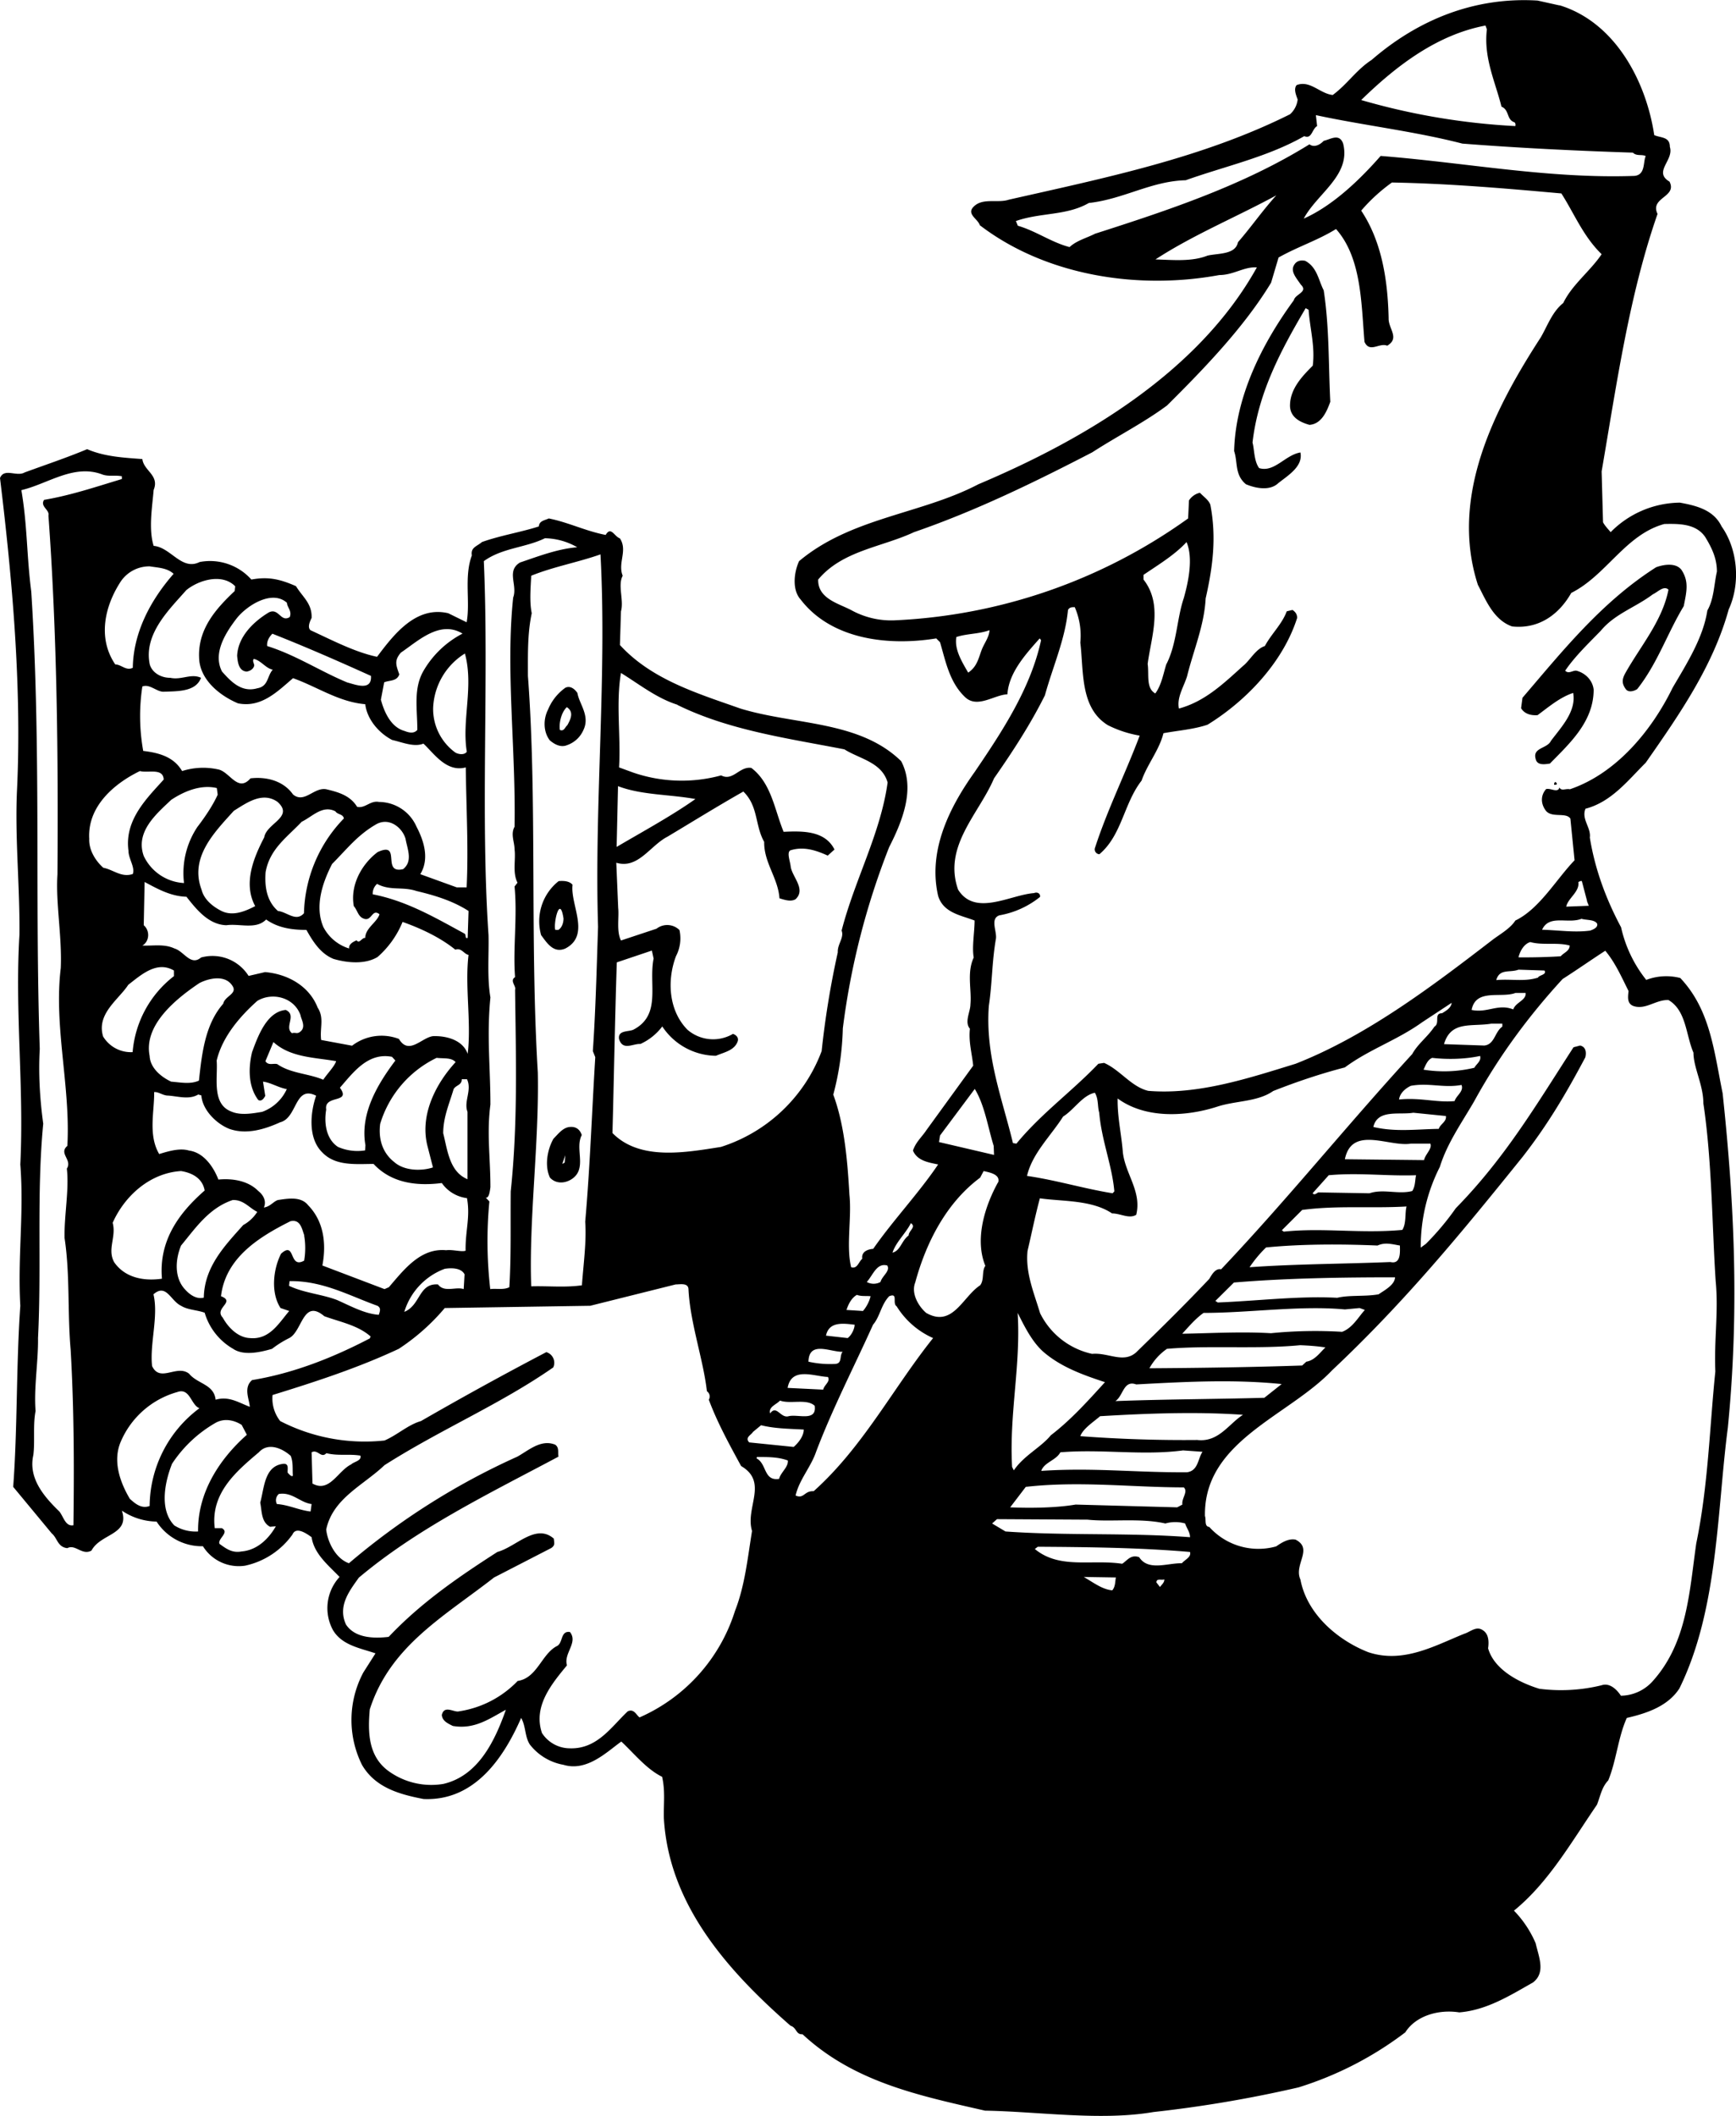 <svg xmlns="http://www.w3.org/2000/svg" width="960" height="1169.99" viewBox="0 0 10 12.187" shape-rendering="geometricPrecision" text-rendering="geometricPrecision" image-rendering="optimizeQuality" fill-rule="evenodd" clip-rule="evenodd"><path d="M8.983.03c.322.098.5.44.546.748.038.017.09.008.09.068.025.077-.098.143-.002.2.046.09-.115.09-.069.186-.164.47-.235.978-.322 1.483l.008.293c.011.021.03.04.044.057a.567.567 0 0 1 .399-.17c.093.017.194.041.24.137.093.131.11.328.041.478-.09.325-.281.601-.478.883-.101.1-.197.226-.347.265-.025.06.033.109.025.166.03.186.095.358.18.517a.745.745 0 0 0 .145.303.324.324 0 0 1 .196-.011c.173.183.194.42.244.664.07.656.095 1.268.03 1.926-.063.48-.055 1.046-.279 1.502-.066.102-.186.143-.303.17-.05.11-.06.246-.107.36-.038.039-.046.093-.065.14-.148.216-.279.448-.478.61a.615.615 0 0 1 .125.188c.017.076.06.169-.016.226-.131.074-.265.159-.424.172-.12-.019-.251.02-.311.115a1.99 1.99 0 0 1-.615.317 7.222 7.222 0 0 1-.836.142c-.303.052-.664-.003-.97-.008-.38-.087-.754-.164-1.051-.44-.039.003-.033-.038-.069-.049-.366-.32-.702-.7-.73-1.197-.002-.079.009-.153-.01-.237-.09-.044-.161-.134-.235-.203-.082.058-.197.175-.333.134a.315.315 0 0 1-.194-.117c-.03-.047-.022-.104-.05-.153-.098.224-.265.48-.562.467-.14-.027-.279-.066-.355-.197a.582.582 0 0 1 .008-.532l.07-.11c-.087-.03-.193-.046-.245-.134a.265.265 0 0 1 .038-.306c-.065-.068-.147-.133-.161-.229-.03-.022-.09-.063-.11-.016a.452.452 0 0 1-.273.18.243.243 0 0 1-.243-.112.31.31 0 0 1-.267-.142.366.366 0 0 1-.2-.063c.047.14-.123.131-.175.23-.054.03-.093-.039-.139-.014-.057-.006-.057-.058-.09-.085l-.222-.268c.025-.333.017-.704.041-1.043-.016-.287.022-.53 0-.814.022-.448-.032-.88-.005-1.323.003-.276-.027-.562-.014-.833C.126 3.956.071 3.338 0 2.753c.025-.06.096-.005.142-.032.12-.044.243-.085.36-.134.102.044.214.049.318.057.008.068.1.093.065.178-.008.098-.03.224 0 .322.099.008.161.145.265.093a.319.319 0 0 1 .298.101c.101-.019.17 0 .257.038.038.063.093.099.09.183-.011.022-.025.055-.006.071.126.058.255.126.383.153.096-.128.224-.295.41-.251l.106.052c.022-.117-.016-.262.03-.385-.008-.047.03-.052.058-.077.106-.038.226-.057.328-.09.002-.033.035-.035.057-.046.112.022.213.073.328.095.03-.052.049.008.082.02.046.07-.014.141.016.215-.03.055.008.142-.01.205l-.006.194c.183.2.448.279.694.366.314.096.685.068.926.303.084.159.005.35-.069.495a4.313 4.313 0 0 0-.267 1.044 1.638 1.638 0 0 1-.055.382c.066.178.082.388.093.576.014.134-.02.296.01.418.036.011.042-.03.064-.049-.006-.038.027-.054.063-.057.114-.164.262-.32.374-.486-.052-.011-.12-.02-.145-.08.016-.049.052-.079.077-.117l.27-.372c-.008-.076-.027-.136-.019-.213-.033-.038.003-.098.003-.14.008-.084-.022-.182.019-.27-.011-.06.005-.147.005-.213-.076-.03-.18-.043-.21-.142-.06-.26.065-.51.21-.713.161-.237.323-.483.383-.76l-.008-.01c-.08.09-.178.197-.186.322-.077.003-.175.085-.246.014-.088-.085-.11-.205-.142-.314l-.022-.022c-.284.046-.607.003-.781-.224-.05-.055-.039-.156-.009-.221.3-.252.703-.27 1.033-.443.615-.26 1.27-.648 1.604-1.249-.074-.005-.134.044-.216.044-.478.088-1.005 0-1.38-.287-.01-.035-.076-.063-.038-.104.052-.057.14-.021.205-.043.557-.126 1.115-.24 1.62-.492a.135.135 0 0 0 .044-.085C7.467.55 7.45.513 7.469.49c.077-.03.134.049.208.057.085-.063.136-.145.224-.202.268-.232.593-.364.956-.342l.126.028zm-.418.139c-.02.164.049.303.084.445.047.02.028.074.074.09.006.003.008.011.006.022a3.897 3.897 0 0 1-.888-.15c.207-.202.44-.377.716-.429l.008.022zm-.14.658c.32.025.645.041.981.052.022.022.052.008.074.02-.016.032 0 .109-.066.114-.494.017-.967-.076-1.461-.115-.12.137-.276.287-.443.361.077-.145.273-.249.227-.432-.022-.062-.074-.024-.112-.016-.02.022-.055.041-.082.02-.382.237-.811.379-1.235.515-.049.025-.106.039-.147.077-.104-.027-.194-.093-.298-.123l-.011-.027c.142-.05.292-.03.42-.104.2-.022.359-.126.558-.131.23-.082.473-.134.683-.254.044.019.044-.041.074-.058L7.58.663c.279.06.569.093.844.164zm.569.287c.074.115.125.246.232.35-.066.098-.17.175-.221.281-.063.05-.09.129-.129.197-.268.413-.527.918-.363 1.426.046.088.09.202.197.24.158.017.273-.073.341-.193.202-.101.312-.336.536-.397.087-.002.185-.002.237.077.036.06.066.12.066.197-.017.076-.017.158-.055.224-.024.158-.12.308-.2.445-.12.246-.324.494-.592.585-.022-.006-.05.013-.06-.011-.008.035-.052.002-.077.01-.032.036-.032.085 0 .126.036.041.115.006.14.044l.024.24c-.106.11-.202.28-.341.347-.028.044-.085.077-.126.107-.341.262-.724.555-1.14.718-.267.082-.56.18-.849.156-.098-.024-.161-.12-.254-.161l-.033.005c-.155.162-.33.287-.472.46l-.02-.003c-.062-.257-.16-.503-.139-.79.02-.134.017-.248.041-.388.006-.043-.035-.115.02-.134a.514.514 0 0 0 .234-.106c.003-.02-.016-.03-.035-.022-.137.01-.339.137-.437-.02-.088-.25.12-.436.207-.641.112-.161.21-.312.293-.478.046-.167.117-.323.133-.492.009-.016.022-.016.039-.016a.41.41 0 0 1 .032.204c.02.167-.002.377.159.476.06.03.12.049.183.06-.08.213-.186.426-.257.645-.008.019.008.038.025.038.13-.11.14-.292.243-.424.033-.095.101-.174.126-.273.087-.016.174-.022.254-.049.23-.142.437-.366.516-.615 0-.021-.01-.035-.027-.046l-.033.008c-.027.074-.088.129-.126.2-.052.016-.087.084-.125.114-.112.101-.219.205-.37.246-.013-.065.028-.125.047-.186.036-.147.099-.292.107-.448.038-.169.065-.344.027-.54-.01-.028-.04-.047-.06-.069a.103.103 0 0 0-.063.044l-.005.104a3.14 3.14 0 0 1-1.694.587.476.476 0 0 1-.243-.057c-.071-.039-.197-.066-.194-.178.139-.167.366-.186.552-.273.357-.123.699-.29 1.027-.46.142-.092.298-.171.431-.27.214-.213.443-.45.599-.707l.043-.145c.112-.063.224-.098.331-.164.148.167.145.43.164.65.03.066.085.003.131.022.074-.044.006-.098.008-.158-.005-.222-.04-.443-.158-.62a.998.998 0 0 1 .177-.162c.328.006.642.033.976.063zm-1.642.011c-.08.088-.145.183-.221.27-.014.072-.113.063-.175.077-.09.036-.2.025-.3.022.218-.142.464-.243.696-.369zm.273.547c.033.215.027.428.038.642-.019.052-.049.128-.12.133-.057-.016-.115-.046-.112-.117.003-.093.071-.164.131-.224.014-.112-.016-.21-.024-.322l-.017-.009c-.14.238-.273.484-.306.774.011.04.008.106.038.147.088.027.15-.076.238-.09.016.08-.07.131-.128.177-.05.047-.134.028-.186.006-.066-.055-.046-.126-.068-.191.008-.312.158-.615.344-.869.008-.036.085-.047.04-.09-.024-.036-.06-.074-.04-.11.014-.027.038-.032.065-.027.069.036.077.112.107.17zM.702 2.742v.017c-.147.044-.29.093-.448.12-.025.038.033.057.025.09.049.675.057 1.366.052 2.068-.011.164.027.358.019.539-.041.338.057.683.038 1.024-.052.044.03.08-.003.131.014.123-.016.27-.013.4.032.212.016.43.035.644.02.347.02.68.016 1.01-.046.009-.057-.049-.081-.079-.09-.087-.18-.193-.15-.325.01-.076-.003-.174.013-.254-.011-.13.016-.287.014-.42.021-.424-.009-.828.03-1.235-.02-.145-.028-.293-.02-.43C.2 5.173.238 4.309.18 3.407c-.027-.21-.022-.38-.057-.584.153-.036.303-.153.467-.09.038.013.068.002.112.01zm2.623.41c-.112.009-.224.052-.33.088-.08.049-.012.13-.039.202-.044.418.016.871.008 1.32-.024.043 0 .087 0 .13.008.058-.013.134.017.192l-.017.022c.017.175-.01.358.003.522-.033.021.008.051 0 .073.005.4.016.77-.025 1.161-.002.197.003.37-.008.552-.033.017-.076.006-.11.011a2.415 2.415 0 0 1-.005-.505l-.021-.022c.019.005.024-.038.027-.06 0-.172-.022-.309 0-.476 0-.213-.022-.398 0-.617-.02-.115-.008-.251-.011-.36-.047-.692.003-1.473-.027-2.153.106-.077.24-.077.352-.132a.386.386 0 0 1 .186.052zm3.494.293c-.04.117-.04.265-.101.382-.016.05-.027.118-.063.167-.055-.03-.035-.11-.044-.17.02-.155.09-.341-.024-.486v-.027c.085-.058.18-.115.248-.189.039.093.011.227-.016.323zm-3.36-.252c.038.702-.036 1.435-.014 2.145-.008.238-.014.483-.03.716l.014.035c-.02.323-.03.629-.058.948.008.115-.01.243-.019.366-.098.014-.194.003-.292.006-.014-.388.046-.82.038-1.232-.046-.763-.003-1.569-.057-2.284 0-.126-.003-.243.022-.361-.014-.068-.006-.15-.003-.216.128-.052.265-.076.399-.123zm6.226.088c.046.068.03.128.014.21-.096.159-.15.328-.268.478-.017.011-.05.022-.066 0-.024-.033-.022-.057-.002-.093.087-.155.213-.3.248-.48-.027-.025-.06.013-.09.027-.101.076-.219.112-.3.21-.066.068-.15.148-.205.23.021.021.043-.003.065 0 .05.013.093.054.099.109 0 .186-.14.311-.252.426-.024.003-.074.014-.082-.027-.019-.066.066-.058.088-.104.06-.08.147-.17.128-.276-.076.025-.14.08-.205.128-.04.003-.076-.008-.095-.04l.008-.06c.232-.271.456-.552.77-.752.044-.016.112-.027.145.014zM1 3.305c-.134.153-.232.339-.235.541-.038.02-.066-.019-.101-.019-.104-.153-.06-.339.033-.48a.199.199 0 0 1 .166-.085c.047.008.099.008.137.043zm.355.071l-.003.028c-.106.1-.213.218-.205.385.003.123.115.216.224.262.134.027.227-.068.317-.145.14.05.263.137.416.15.01.085.076.165.155.206.058.013.126.043.18.021.06.055.132.167.244.137.003.246.016.464.005.691h-.057l-.21-.076c.054-.088.021-.192-.022-.274a.237.237 0 0 0-.216-.142c-.05-.01-.08.039-.126.028-.04-.066-.11-.085-.177-.101-.071-.014-.126.084-.192.03-.054-.077-.15-.104-.245-.093-.074.085-.12-.041-.189-.052a.4.4 0 0 0-.205.01C1 4.358.915 4.336.825 4.325a1.13 1.13 0 0 1-.005-.371c.043-.017.084.033.125.03.082-.003.183 0 .213-.08-.057-.027-.112.014-.177 0-.055 0-.104-.03-.118-.076-.038-.177.115-.32.21-.429.074-.06.208-.098.282-.022zm.298.096c0 .025.03.046.016.082-.052.033-.063-.055-.12-.027-.082.049-.178.136-.183.25.003.034.008.088.055.091.019-.003.038-.014.043-.033.003-.01-.013-.027-.002-.04.043.01.068.054.109.062-.033.038-.025.096-.088.107-.092.027-.153-.039-.204-.096-.055-.106.021-.224.084-.306.06-.076.205-.167.29-.09zm1.01.178a.557.557 0 0 0-.223.213c-.06.103-.036.22-.036.341-.019.022-.046.017-.074.006-.079-.022-.117-.11-.136-.18l.019-.1c.03-.013.074-.005.087-.046-.019-.054-.03-.079.009-.125.098-.066.224-.189.355-.11zM5.7 3.63c-.003.041-.027.069-.044.11-.019.049-.027.1-.079.134-.038-.066-.08-.134-.068-.205.06-.02.13-.017.19-.039zm-3.563.263c.006.09-.092.049-.136.038-.153-.063-.298-.159-.462-.21-.003-.028.011-.052.03-.071.186.073.38.158.568.243zm.552.437c-.016.022-.054.013-.068.003a.31.31 0 0 1-.126-.255.387.387 0 0 1 .183-.314c.052.189-.019.385.011.566zm1.213-.27c.298.147.64.193.962.256.087.055.216.074.249.191-.041.295-.189.558-.265.853.016.04-.025.079-.022.125a5.116 5.116 0 0 0-.093.569.916.916 0 0 1-.58.552c-.204.032-.467.081-.625-.08.008-.292.014-.653.025-.983l.202-.068.01.046c-.03.15.047.325-.117.41-.03.013-.09.002-.082.054.022.069.08.025.123.028a.327.327 0 0 0 .126-.101.375.375 0 0 0 .309.169c.046-.02.106-.03.125-.082.008-.022-.008-.038-.027-.044a.226.226 0 0 1-.262-.024c-.11-.112-.118-.287-.066-.424a.22.22 0 0 0 .02-.15.1.1 0 0 0-.132-.008l-.205.068c-.027-.054-.01-.134-.016-.188l-.011-.26c.126.038.194-.098.295-.15.142-.085.287-.175.437-.26.087.085.066.194.12.29-.002.12.08.208.088.325.027.008.065.022.093.005.06-.057-.017-.125-.028-.185-.003-.033-.024-.082-.003-.096.077-.025.15 0 .216.03l.039-.035c-.055-.11-.186-.107-.293-.102-.052-.125-.07-.28-.186-.368-.068-.011-.106.079-.174.043a.862.862 0 0 1-.506-.016l-.082-.03c.011-.175-.019-.369.011-.544.107.066.205.145.325.183zm-.576-.069c.01.063.074.131.035.213a.16.16 0 0 1-.095.088c-.039.016-.077-.009-.099-.028-.038-.049-.038-.123-.01-.177a.288.288 0 0 1 .1-.126c.03-.014.055.01.069.03zm-.058.186c-.013.01-.019.038-.043.027-.006-.038.008-.101.04-.131.042.027.023.068.003.104zM.943 4.49c-.096.107-.227.232-.203.41 0 .046.039.095.025.134-.066.022-.112-.025-.17-.036-.043-.038-.084-.101-.081-.167-.011-.188.147-.32.292-.39.046.013.134-.02.137.049zm8.023.02c.003.002.003.01-.005.01h-.008c-.003 0 .002-.027.013-.01zm-4.96.092c-.135.096-.315.194-.454.276l.008-.35c.136.052.298.047.445.074zm-2.752-.025c-.027.06-.071.126-.117.186a.479.479 0 0 0-.077.323.272.272 0 0 1-.232-.156c-.05-.14.074-.243.158-.323.074-.049.17-.09.263-.068l.005.038zm.344.041c.099.088-.063.123-.076.205-.06.115-.123.265-.052.396-.058.03-.129.06-.194.028-.05-.025-.101-.066-.115-.123-.07-.186.074-.33.186-.454.074-.046.164-.112.251-.052zm.383.096a.81.81 0 0 0-.23.546c-.046.052-.098-.008-.15-.013-.066-.058-.077-.142-.071-.224.024-.134.123-.2.208-.29.062-.03.12-.098.194-.06.013.02.043.014.049.041zm.355.117c.01.058.044.129-.014.175-.128.03-.005-.164-.147-.098-.09.068-.159.188-.137.311.02.022.025.06.055.071.049.022.049-.06.093-.024-.014.046-.082.08-.082.136-.02-.002-.033.036-.05.014-.019.008-.046.022-.043.047a.25.25 0 0 1-.148-.123c-.052-.12-.005-.257.05-.364.084-.084.144-.164.25-.226.077-.047.154.016.173.081zm.962.265c-.014.115.106.29-.041.367-.069.03-.107-.033-.14-.077a.295.295 0 0 1 .101-.311c.03-.003.063 0 .08.021zm5.843.093l.011.028-.13.005c.01-.049.078-.085.07-.142.008-.003.014-.008.02-.005l.03.114zm-8.067-.024c.054.068.125.161.23.164.076-.011.171.027.229-.033.07.05.153.06.232.06.038.068.082.137.156.167.082.024.183.032.254-.011a.54.54 0 0 0 .144-.202c.099.035.214.087.304.16.035-.013.049.025.076.03-.022.181.017.391-.005.57-.028-.08-.123-.105-.2-.102-.065.008-.139.112-.196.016a.28.28 0 0 0-.27.039L1.85 5.99c-.009-.068.019-.126-.02-.186-.049-.126-.174-.194-.303-.205l-.095.022a.246.246 0 0 0-.274-.106c-.06.051-.098-.036-.153-.052-.06-.028-.123-.014-.185-.017.04-.022.046-.084.008-.117l.005-.249c.077.041.15.082.24.085zm1.325-.033c.106.025.21.057.3.115l-.005.155c-.017.006-.008-.016-.017-.024-.166-.09-.333-.189-.53-.227a.075.075 0 0 1 .025-.06c.076.041.147.014.227.041zm.847.158c0 .028-.011.055-.03.066h-.017c-.013-.03.025-.21.047-.066zM9.2 5.32c.006.022-.021.033-.04.04-.09.012-.178-.002-.277-.005.041-.09.148-.032.227-.063.03.009.074.003.09.028zm-.158.125c0 .033-.033.041-.052.063a3.455 3.455 0 0 1-.243.006c.008-.033.03-.077.068-.088.071.02.156 0 .227.02zm.339.263c-.003.032-.011.073.03.087.07.022.128-.038.2-.035.103.06.1.202.144.303 0 .087.057.186.057.292.05.333.05.71.071 1.025.017.175-.01.341-.002.519-.033.32-.041.658-.11.991-.04.28-.052.569-.248.79a.25.25 0 0 1-.186.087c-.025-.038-.066-.076-.112-.06a.979.979 0 0 1-.358.02c-.117-.036-.26-.11-.295-.233.005-.035.005-.082-.03-.104-.038-.027-.071.009-.107.02-.169.068-.352.174-.554.106-.178-.07-.353-.221-.39-.418-.04-.087.076-.177-.028-.23-.041-.008-.08.017-.112.039a.38.38 0 0 1-.385-.112c-.03-.003-.017-.041-.025-.063-.008-.432.48-.574.732-.839.424-.399.749-.797 1.098-1.23.148-.19.252-.368.361-.573.006-.024.006-.06-.03-.068l-.038.01c-.216.334-.394.637-.678.927a1.55 1.55 0 0 1-.172.205l-.03.022a1.016 1.016 0 0 1 .11-.465c.043-.139.13-.26.199-.38.14-.256.314-.491.508-.702.08-.051.167-.112.246-.163.057.068.093.15.134.232zm-8.38-.085a.616.616 0 0 0-.237.437.187.187 0 0 1-.17-.09c-.04-.131.09-.213.145-.298.074-.057.164-.14.263-.082v.033zm7.896-.033c.014.025-.03.025-.038.041-.082.025-.153.006-.24.014.019-.068.079-.041.128-.06l.15.005zm-7.557.09c.028.044-.046.058-.054.101-.104.118-.123.285-.14.443-.049.022-.1.011-.16.006-.06-.028-.121-.08-.124-.148-.035-.175.145-.325.287-.42.055-.028.15-.05.191.018zm7.448.039c.005.043-.058.054-.071.095-.088-.035-.148.022-.24.003.024-.126.171-.066.253-.098h.058zm-7.057.13c.008.03.033.07-.005.096-.017.011-.025 0-.044.006-.047-.036.03-.104-.036-.134-.109.01-.16.15-.194.243-.021.088-.024.197.036.276.022.011.035-.016.04-.024l-.013-.082c.044.005.09.035.137.043a.248.248 0 0 1-.142.131c-.055.009-.123.022-.178-.002-.115-.044-.076-.2-.084-.293.032-.136.133-.254.234-.344.085-.052.214-.022.25.085zm6.576-.013c-.05 0-.01.057-.044.077-.04.06-.095.098-.128.158-.385.42-.713.83-1.101 1.24-.033-.008-.055.033-.068.055-.14.148-.27.276-.421.423-.074.066-.161 0-.254.009a.438.438 0 0 1-.3-.235c-.034-.115-.085-.23-.072-.358.025-.107.044-.202.071-.303.131.019.298.008.416.087.049 0 .098.033.139.008.033-.134-.063-.235-.077-.36-.008-.104-.032-.203-.03-.31.161.118.394.105.574.047.107-.035.232-.027.322-.09.137-.054.274-.1.413-.136.14-.104.3-.156.445-.26l.17-.112c-.003.03-.033.046-.055.06zm.347.077c-.044.03-.044.103-.104.109l-.232-.008c.04-.137.158-.099.273-.118h.063v.017zm-6.718.2c-.01.03-.05.07-.074.106-.084-.036-.188-.036-.265-.09-.022-.006-.052.01-.068-.017l.046-.11c.099.09.238.088.361.11zm.341-.004c-.103.137-.204.306-.172.487l-.002.03a.28.28 0 0 1-.156-.02c-.066-.043-.082-.133-.068-.215-.014-.088.147-.033.079-.126.076-.087.161-.205.3-.178l.02.022zm6.216.041a.747.747 0 0 1-.293.011c.011-.022.022-.057.05-.068.087.01.188.008.276-.011.008.03-.022.046-.033.068zm-5.869-.032c-.112.122-.21.306-.16.489l.03.117c-.066.022-.165.02-.222-.03-.071-.055-.093-.137-.082-.221a.622.622 0 0 1 .325-.38c.044.005.085-.003.11.025zm.066.098c.03.063-.02.128.003.188v.388c-.104-.043-.115-.166-.14-.265 0-.093.036-.172.06-.254.014-.024.047-.022.047-.057h.03zm5.729.033c.014.038-.03.06-.04.093-.102.01-.2-.022-.32-.009.005-.038.038-.065.068-.079.104-.019.188.014.292-.005zM5.724 6.6l.002.052-.317-.074.006-.038.2-.268c.057.093.076.222.109.328zM1.16 6.31c.006.082.085.162.161.192.099.035.205.002.293-.038.1-.025.082-.216.207-.153-.033.095-.049.245.036.327.076.08.196.066.295.066.104.112.251.128.393.11a.208.208 0 0 0 .145.087c.02.109-.01.188-.008.303-.025.008-.074-.008-.112-.003-.148-.014-.243.112-.33.213l-.025.011-.358-.136c.024-.126.008-.255-.082-.347-.041-.052-.115-.039-.175-.03-.027.01-.044.038-.08.043.017-.038-.005-.074-.032-.095-.057-.058-.145-.074-.23-.066-.027-.071-.084-.156-.169-.167-.052-.016-.117.003-.172.02C.852 6.537.89 6.4.888 6.29c.024-.002.046.017.074.02.057.002.125.027.18-.006l.02.006zm5.172.099c.013.158.074.303.087.453l-.01.011c-.167-.027-.326-.076-.493-.1.03-.13.137-.23.208-.342.063-.039.112-.123.183-.137.022.038.014.077.025.115zm1.997.019c.005.033-.033.046-.041.074-.129.002-.251.019-.377-.011.024-.104.15-.068.23-.082l.188.019zm-4.978.11c-.038.073.022.174-.038.237-.033.035-.101.055-.145.008-.033-.07-.014-.164.02-.224.027-.027.054-.065.095-.068.033-.003.057.013.068.046zm4.888.048c.013.03-.028.06-.036.096l-.456-.005c.04-.197.257-.069.38-.09h.112zm-5 .118l.017-.05-.003.042-.014.008zm-2.06.153c-.15.131-.265.29-.246.508-.109.016-.216-.008-.276-.096-.04-.076.014-.144-.008-.226.068-.153.213-.287.394-.298.062.01.123.04.136.112zm4.57-.047c-.076.137-.136.328-.073.481-.022.03-.005.08-.03.112-.101.066-.158.246-.311.159-.044-.038-.088-.112-.063-.175.063-.232.18-.46.374-.604l.02-.038c.035.008.097.019.084.065zm2.408-.04c-.006.021-.003.062-.022.09-.08.021-.167-.014-.246.013l-.295-.005c-.008.003-.016.013-.027.01l-.006-.005.093-.104c.175-.016.333.006.503 0zm-6.675.21a.221.221 0 0 1-.081.076c-.102.115-.224.238-.227.418-.041.011-.08-.016-.107-.046-.065-.068-.057-.175-.024-.254.082-.099.16-.216.297-.262.063-.003.096.046.142.068zm6.62-.03c-.01.038 0 .095-.024.134-.238.022-.46-.014-.683.01l-.011-.008.117-.117c.2-.027.396-.008.601-.02zm-6.35.166a.428.428 0 0 1 0 .145c-.09.05-.048-.117-.133-.04-.046.09-.06.226-.003.313l.05.017c-.06.07-.113.167-.227.156-.069-.003-.126-.063-.156-.118-.052-.055.077-.09-.01-.123.026-.221.218-.341.4-.432.058-.013.066.044.08.082zm3.482 0c-.041.03-.047.088-.093.099.021-.063.076-.11.106-.17.033.022-.013.044-.013.071zm2.83.058c0 .033.008.11-.055.095-.265.011-.549.011-.811.03a.706.706 0 0 1 .095-.114c.203-.02.432-.02.642-.011.044-.02.082-.008.129 0zm-2.953.115c.019.032-.03.06-.039.095a.082.082 0 0 1-.079 0c.036-.04.057-.112.118-.095zm-2.435.051l-.005.085c-.044-.016-.112.022-.148-.027-.112-.008-.1.12-.194.158a.382.382 0 0 1 .233-.248c.038-.006.095-.006.114.032zm5.36.017c-.002.044-.06.074-.095.098-.08.014-.167.003-.238.02-.218-.012-.461.018-.688.027l-.014-.009.107-.106c.3-.025.614-.03.929-.03zm-5.862.164c.024.013.013.035.008.052-.082-.006-.161-.05-.24-.085-.085-.033-.192-.041-.277-.082l.003-.027c.191-.003.344.084.506.142zm1.792-.093c.01.194.085.401.106.585.014.01.022.03.011.049.05.134.118.257.186.382.159.093.022.24.063.374-.025.153-.041.315-.098.46a.996.996 0 0 1-.55.614c-.019-.014-.032-.052-.068-.035-.093.087-.175.218-.333.213a.192.192 0 0 1-.161-.088c-.052-.153.054-.281.144-.39-.021-.069.066-.131.017-.192-.057-.008-.038.066-.077.082-.087.047-.112.183-.224.2a.59.59 0 0 1-.338.175c-.028.008-.085-.039-.099.021.003.036.038.05.063.063.126.022.213-.043.306-.093-.063.178-.158.38-.36.427a.42.42 0 0 1-.32-.077c-.115-.087-.115-.227-.104-.352.117-.366.429-.536.716-.76l.33-.17c.022-.016.017-.027.014-.054-.104-.09-.216.047-.325.077-.224.144-.44.292-.626.489-.084.01-.194.008-.246-.071-.049-.107.02-.194.074-.27.339-.285.746-.482 1.15-.697-.005-.022.006-.052-.019-.069-.082-.033-.153.033-.218.069a4.06 4.06 0 0 0-.97.614c-.077-.027-.123-.123-.131-.194.038-.18.213-.254.336-.371.327-.208.666-.35.972-.563a.064.064 0 0 0-.04-.088 20.32 20.32 0 0 0-.722.397c-.076.022-.134.079-.21.112a1.063 1.063 0 0 1-.601-.112.21.21 0 0 1-.044-.15c.249-.077.492-.156.727-.266a1.22 1.22 0 0 0 .265-.235l.838-.013.492-.123c.027 0 .074-.011.074.03zm-2.923.093c.038.024.093.024.136.04a.355.355 0 0 0 .164.208c.06.041.156.02.224 0a.589.589 0 0 1 .099-.062c.076-.039.079-.23.202-.126.09.033.194.052.267.117l-.005.011c-.205.107-.434.2-.678.24-.051.044-.016.11-.013.154-.066-.025-.12-.063-.197-.041-.01-.09-.104-.09-.153-.15-.071-.055-.167.054-.213-.044-.014-.131.038-.287.008-.413.074-.065.099.038.159.066zm3.972-.055a.21.21 0 0 1-.044.085l-.095-.006c.01-.03.027-.068.06-.087.024.01.054.005.079.008zm.15.058a.471.471 0 0 0 .21.183c-.229.286-.404.628-.688.882-.055-.003-.055.046-.104.025.02-.09.088-.164.118-.252.095-.251.221-.494.328-.732.04-.046.046-.115.093-.164.054-.022.016.041.043.058zm2.667.01l.03.011c-.036.039-.071.104-.131.126a2.569 2.569 0 0 0-.41.008c-.167-.01-.342 0-.506.003h-.005c.035-.038.076-.087.123-.12.265 0 .557-.044.814-.02l.085-.008zm-1.809.263c.101.082.224.125.342.164-.099.109-.197.218-.312.306-.057.07-.156.117-.213.202l-.01-.02c-.017-.308.051-.584.032-.887.038.074.085.175.161.235zm-1.1-.167c0 .022-.017.06-.04.077l-.125-.014c.017-.082.098-.071.164-.063zm2.712.131c-.03.027-.06.074-.11.082l-.024.022c-.298.01-.582.014-.88.016a.332.332 0 0 1 .101-.112c.24-.021.522.003.768-.021.044.002.096.005.145.013zm-2.781.025c-.02.022 0 .068-.044.07a.572.572 0 0 1-.153-.013c.003-.123.126-.055.197-.057zm-.085.145c.016.027-.022.046-.027.073l-.205-.01c.022-.124.153-.066.232-.063zm2.615.04l-.101.08c-.29.008-.566.008-.858.019.046-.03.046-.123.12-.096.292-.016.565-.03.839-.002zm-6.235.14a.708.708 0 0 0-.287.563c-.049.019-.087-.017-.114-.041-.06-.101-.099-.222-.052-.33a.501.501 0 0 1 .325-.285c.074-.027.079.076.128.093zm3.544-.014c.013.093-.096.047-.15.06-.047.014-.069-.068-.107-.016-.011-.038.038-.052.057-.074.06.022.153-.013.2.03zm2.467.052c-.082.052-.14.159-.263.145a7.97 7.97 0 0 1-.674-.022c.016-.044.076-.082.114-.115.27-.016.555-.027.823-.008zm-5.738.115c-.158.14-.284.333-.281.557a.229.229 0 0 1-.137-.035c-.09-.093-.052-.257-.013-.355a.742.742 0 0 1 .246-.233c.049-.03.106-.022.155.009l.03.057zm3.208-.03c0 .035-.028.074-.058.1l-.256-.026c-.028-.028.013-.044.021-.06l.047-.039c.08.02.161.02.246.025zm-2.956.15c.016.038.01.077.013.115-.005.01-.021-.006-.03-.017-.002-.019.009-.051-.022-.051-.112.01-.112.136-.136.224.01.049.005.112.057.139l.033-.003c-.036.063-.101.137-.197.145-.054.01-.087-.014-.128-.044-.011-.03.06-.065.014-.09h-.041c-.025-.202.125-.328.254-.437.054-.06.136-.022.183.02zm5.253-.022c-.027.038-.024.11-.09.118-.298.002-.538-.028-.839-.008.017-.05.085-.06.11-.107.24-.02.472.02.707-.011l.112.008zM1.88 8.37c.068.017.128.003.196.014.009.03-.04.036-.052.05-.079.038-.125.166-.224.111l-.005-.18c.035-.02.055.038.085.005zm2.658.041c.005.039-.041.069-.05.107-.09.014-.07-.087-.13-.118l.002-.008c.069 0 .123 0 .178.02zm2.281.156c.027.025-.014.063-.008.099l-.03.016-.585-.016c-.112.019-.257.021-.377.016l.09-.118c.31-.035.615.003.91.003zm-5.024.096l-.006.043c-.068-.008-.125-.038-.194-.043a.048.048 0 0 1 .011-.058c.077-.013.123.05.189.058zm4.47.09c.133.014.305-.011.448.022a.205.205 0 0 1 .114 0c.008.027.028.049.028.079-.35-.027-.713-.008-1.063-.033l-.077-.046.028-.025.521.003zm.59.186c.008.03-.028.043-.047.065-.082-.002-.194.047-.246-.035-.049-.017-.068.019-.098.038-.178-.027-.36.033-.503-.085l.017-.013c.3.002.584.005.877.03zm-.427.147c-.005.022-.002.052-.021.074-.058-.005-.11-.046-.164-.077l.185.003zm.279.011c0 .02-.016.03-.025.044l-.021-.027c.002-.025.027-.011.046-.017z"/></svg>